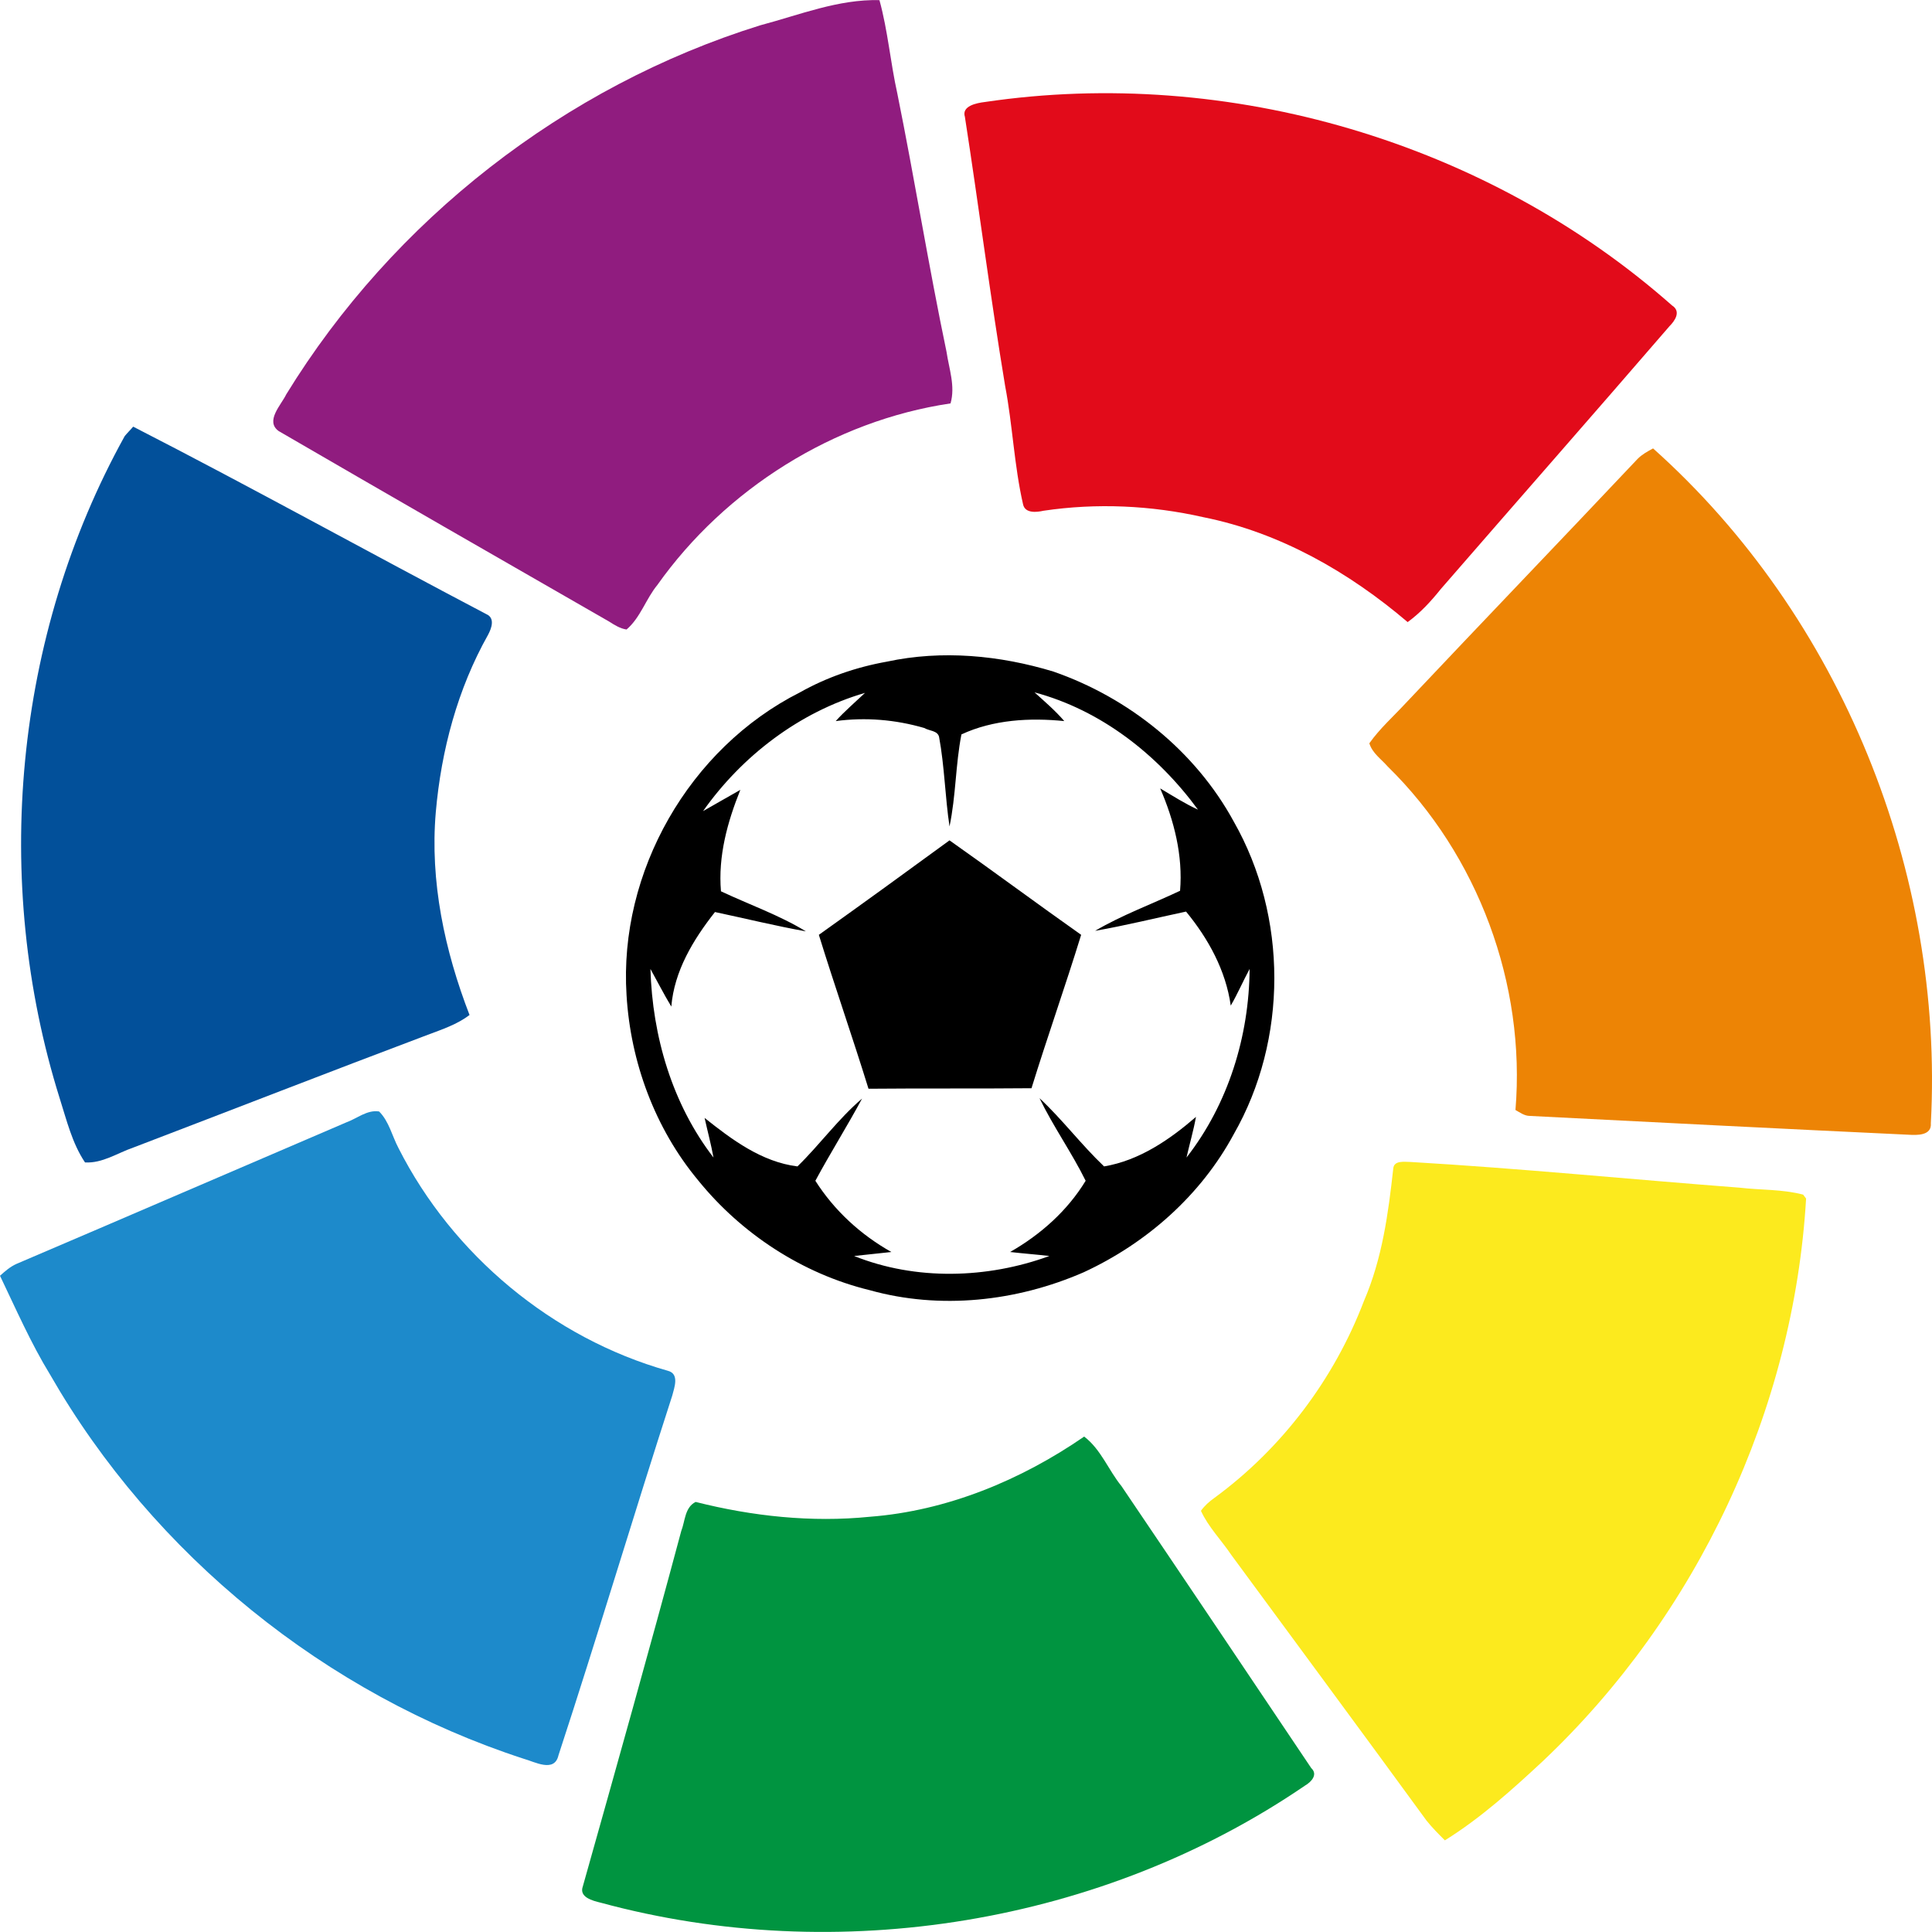 <svg width="30" height="30" viewBox="0 0 30 30" fill="none" xmlns="http://www.w3.org/2000/svg">
<path d="M11.805 0.393C12.414 0.232 13.016 -0.014 13.656 0.002C13.787 0.478 13.826 0.97 13.934 1.454C14.204 2.791 14.42 4.135 14.698 5.465C14.736 5.726 14.837 5.995 14.76 6.264C12.947 6.533 11.264 7.593 10.207 9.084C10.03 9.299 9.945 9.591 9.729 9.775C9.629 9.76 9.544 9.706 9.459 9.652C7.746 8.669 6.034 7.685 4.328 6.694C4.112 6.54 4.367 6.287 4.444 6.125C6.103 3.421 8.765 1.339 11.805 0.393Z" fill="#901C7F"/>
<path d="M15.292 1.584C19.08 1.023 23.092 2.207 25.962 4.742C26.109 4.835 26.008 4.981 25.924 5.065C24.743 6.433 23.555 7.785 22.374 9.145C22.22 9.337 22.058 9.514 21.858 9.66C20.947 8.884 19.875 8.269 18.686 8.031C17.876 7.847 17.028 7.808 16.202 7.931C16.102 7.954 15.917 7.977 15.886 7.831C15.747 7.224 15.724 6.602 15.608 5.995C15.377 4.604 15.199 3.206 14.983 1.815C14.929 1.646 15.161 1.6 15.292 1.584Z" fill="#E20B1A"/>
<path d="M1.937 6.771C1.968 6.732 2.037 6.663 2.068 6.625C3.912 7.57 5.725 8.577 7.553 9.537C7.692 9.598 7.631 9.76 7.577 9.86C7.106 10.697 6.851 11.65 6.767 12.611C6.674 13.686 6.905 14.762 7.291 15.761C7.098 15.907 6.867 15.984 6.643 16.068C5.115 16.644 3.596 17.236 2.068 17.82C1.821 17.905 1.59 18.066 1.32 18.05C1.119 17.751 1.034 17.39 0.926 17.052C-0.131 13.678 0.216 9.875 1.937 6.771Z" fill="#02509A"/>
<path d="M25.43 7.124C25.499 7.055 25.584 7.009 25.669 6.963C28.593 9.575 30.19 13.548 29.982 17.443C29.997 17.636 29.766 17.628 29.635 17.62C27.675 17.528 25.715 17.428 23.756 17.328C23.671 17.328 23.601 17.274 23.532 17.236C23.694 15.284 22.953 13.279 21.549 11.903C21.449 11.788 21.31 11.696 21.263 11.542C21.425 11.312 21.642 11.12 21.834 10.912C23.03 9.644 24.234 8.392 25.43 7.124Z" fill="#ED8405"/>
<path d="M13.772 10.274C14.628 10.09 15.523 10.175 16.357 10.428C17.529 10.835 18.563 11.665 19.157 12.756C19.998 14.232 19.998 16.145 19.157 17.613C18.648 18.558 17.807 19.303 16.827 19.756C15.786 20.21 14.598 20.34 13.502 20.033C12.46 19.779 11.511 19.157 10.84 18.327C10.169 17.52 9.791 16.491 9.729 15.453C9.606 13.54 10.701 11.619 12.422 10.751C12.831 10.52 13.294 10.359 13.772 10.274ZM10.917 12.595C11.11 12.487 11.303 12.372 11.496 12.265C11.295 12.764 11.149 13.294 11.195 13.84C11.635 14.047 12.098 14.209 12.514 14.462C12.044 14.378 11.573 14.262 11.102 14.162C10.763 14.593 10.47 15.077 10.424 15.63C10.308 15.438 10.207 15.238 10.1 15.046C10.13 16.091 10.439 17.144 11.079 17.974C11.041 17.766 10.987 17.566 10.941 17.359C11.365 17.697 11.828 18.043 12.383 18.112C12.73 17.774 13.016 17.374 13.386 17.059C13.155 17.489 12.893 17.904 12.661 18.335C12.954 18.796 13.363 19.172 13.841 19.441C13.649 19.464 13.456 19.48 13.263 19.503C14.22 19.887 15.331 19.856 16.295 19.503C16.094 19.48 15.886 19.464 15.685 19.441C16.156 19.172 16.573 18.803 16.858 18.335C16.642 17.897 16.357 17.497 16.141 17.052C16.495 17.382 16.789 17.774 17.144 18.112C17.691 18.02 18.162 17.697 18.571 17.343C18.532 17.559 18.471 17.766 18.424 17.974C19.072 17.144 19.396 16.091 19.404 15.046C19.304 15.23 19.219 15.43 19.111 15.615C19.034 15.069 18.764 14.577 18.417 14.155C17.946 14.255 17.483 14.37 17.005 14.454C17.421 14.209 17.884 14.04 18.324 13.832C18.37 13.287 18.232 12.741 18.015 12.242C18.208 12.357 18.401 12.48 18.602 12.572C17.977 11.719 17.097 11.027 16.064 10.751C16.226 10.897 16.387 11.035 16.526 11.197C15.994 11.143 15.423 11.174 14.929 11.404C14.837 11.873 14.844 12.357 14.744 12.833C14.675 12.372 14.667 11.903 14.582 11.443C14.559 11.343 14.428 11.35 14.351 11.304C13.903 11.174 13.44 11.135 12.977 11.197C13.116 11.043 13.278 10.905 13.432 10.759C12.406 11.058 11.519 11.742 10.917 12.595Z" fill="black"/>
<path d="M12.715 14.516C13.394 14.032 14.073 13.54 14.744 13.049C15.431 13.533 16.102 14.032 16.788 14.516C16.542 15.315 16.264 16.099 16.017 16.898C15.176 16.906 14.335 16.898 13.486 16.906C13.239 16.107 12.962 15.315 12.715 14.516Z" fill="black"/>
<path d="M5.378 17.428C5.547 17.367 5.702 17.229 5.887 17.259C6.041 17.413 6.087 17.636 6.188 17.828C7.029 19.488 8.579 20.778 10.369 21.285C10.555 21.332 10.47 21.547 10.439 21.67C9.837 23.529 9.282 25.396 8.672 27.256C8.61 27.532 8.302 27.356 8.132 27.31C5.061 26.311 2.384 24.144 0.779 21.347C0.478 20.855 0.247 20.325 0 19.81C0.077 19.741 0.154 19.672 0.255 19.626C1.967 18.896 3.672 18.158 5.378 17.428Z" fill="#1D8ACB"/>
<path d="M21.634 18.15C21.642 18.012 21.811 18.043 21.904 18.043C23.609 18.143 25.306 18.312 27.011 18.442C27.343 18.481 27.675 18.465 27.999 18.55L28.045 18.611C27.852 21.892 26.355 25.081 23.956 27.348C23.478 27.793 22.992 28.231 22.436 28.577C22.336 28.477 22.236 28.377 22.151 28.27C21.148 26.894 20.129 25.519 19.119 24.144C18.964 23.913 18.764 23.713 18.648 23.46C18.702 23.383 18.779 23.314 18.856 23.26C19.905 22.492 20.716 21.416 21.179 20.202C21.464 19.541 21.557 18.842 21.634 18.15Z" fill="#FCEA1E"/>
<path d="M13.51 23.552C14.706 23.46 15.855 22.983 16.835 22.307C17.097 22.507 17.213 22.83 17.414 23.076C18.401 24.535 19.381 25.995 20.361 27.455C20.469 27.555 20.361 27.67 20.268 27.724C17.12 29.876 13.008 30.544 9.328 29.545C9.204 29.515 8.988 29.461 9.05 29.292C9.567 27.455 10.084 25.619 10.578 23.775C10.639 23.621 10.632 23.406 10.802 23.322C11.681 23.544 12.599 23.644 13.51 23.552Z" fill="#009440"/>
</svg>
